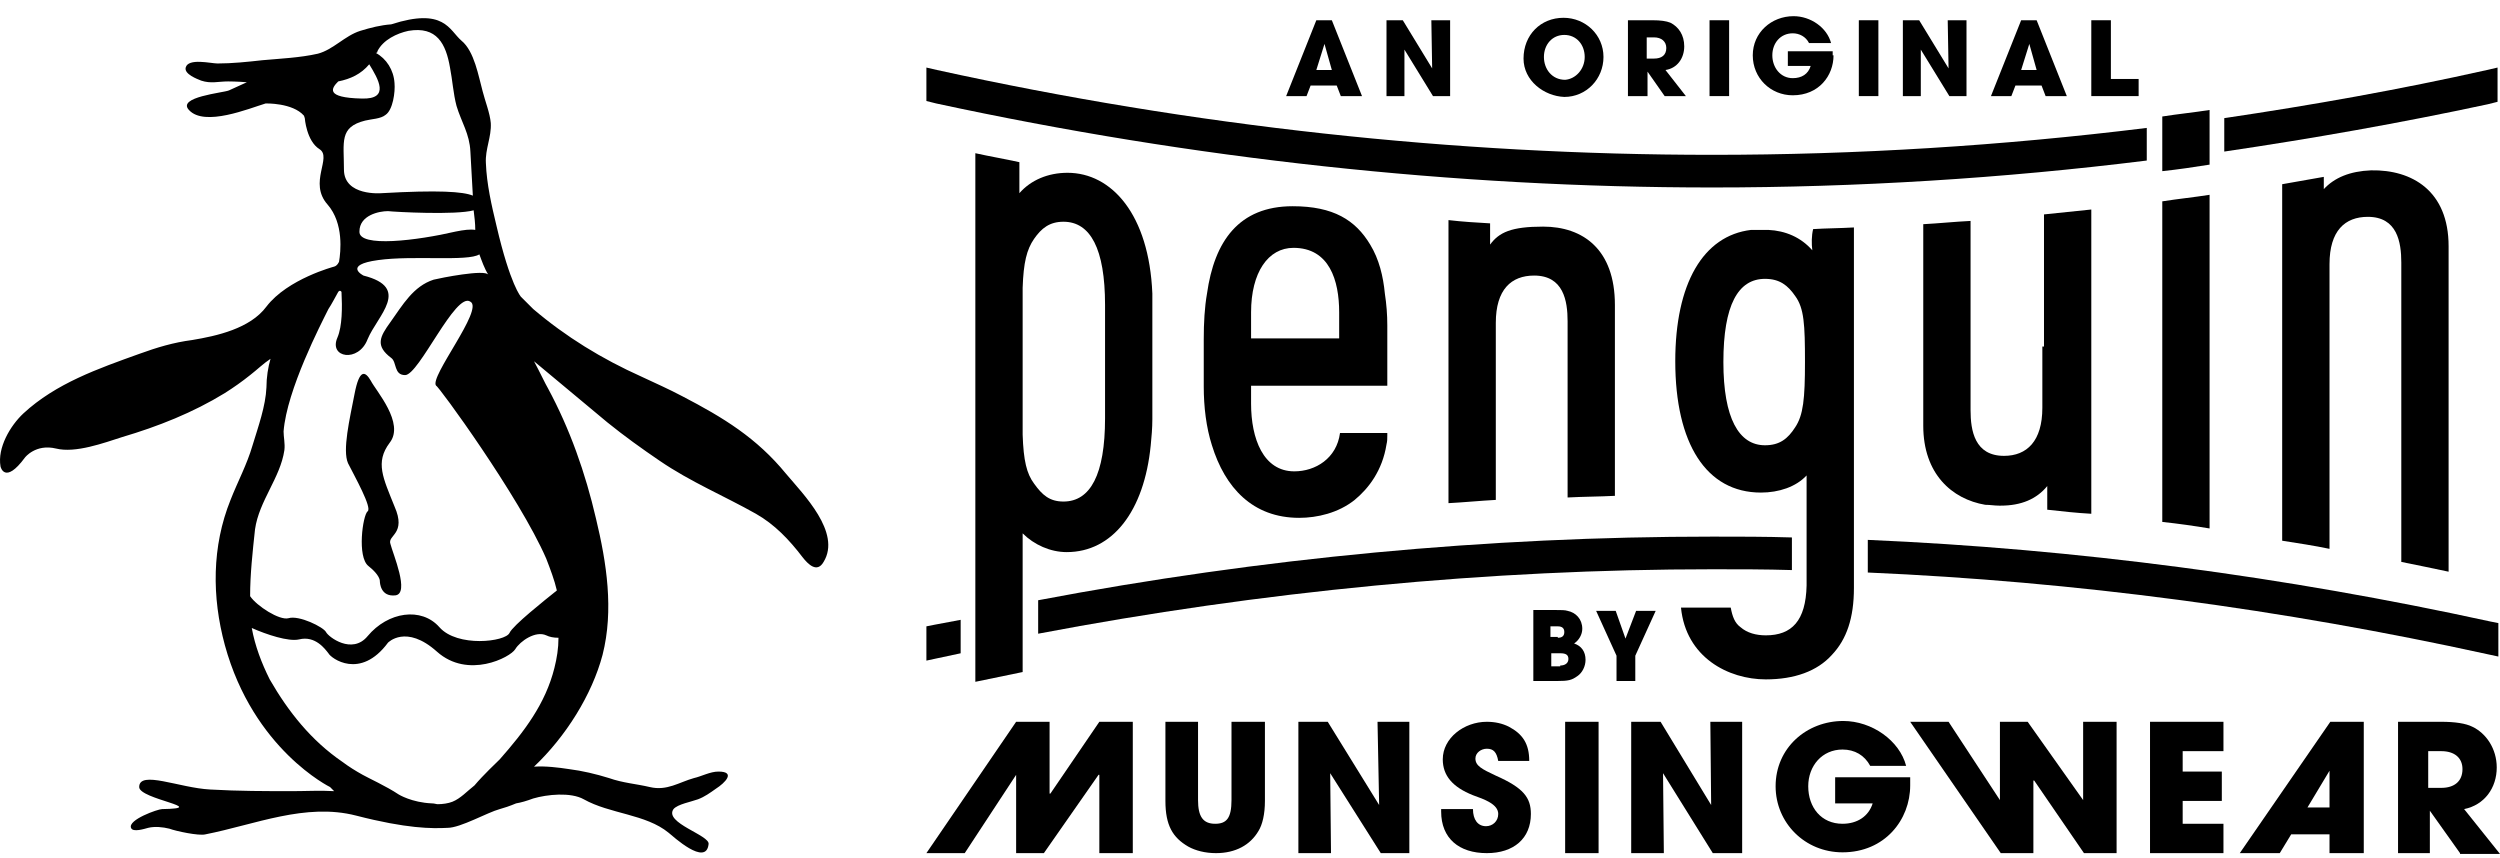 <svg width="102" height="35" viewBox="0 0 102 35" fill="none" xmlns="http://www.w3.org/2000/svg">
<path d="M32.072 19.332C30.874 17.867 29.509 17.035 27.845 16.17C27.279 15.87 26.747 15.637 26.181 15.371C24.55 14.639 23.086 13.74 21.755 12.608C21.588 12.442 21.422 12.276 21.255 12.109C21.255 12.109 20.823 11.643 20.257 9.214C20.057 8.381 19.857 7.516 19.824 6.651C19.791 6.085 20.057 5.586 20.024 5.02C19.991 4.62 19.791 4.121 19.691 3.722C19.524 3.123 19.358 2.091 18.826 1.658C18.326 1.226 18.127 0.294 15.963 0.993C15.531 1.026 15.131 1.126 14.698 1.259C14.066 1.459 13.6 2.024 12.968 2.191C12.236 2.357 11.437 2.39 10.704 2.457C10.105 2.524 9.473 2.59 8.874 2.59C8.608 2.59 7.676 2.357 7.576 2.757C7.509 3.023 8.042 3.223 8.208 3.289C8.608 3.422 8.907 3.322 9.307 3.322C9.307 3.322 9.673 3.322 10.072 3.356C9.839 3.456 9.573 3.589 9.34 3.689C9.107 3.788 7.21 3.955 7.709 4.487C8.341 5.186 10.172 4.421 10.838 4.221C10.838 4.221 11.936 4.188 12.402 4.72L12.435 4.82C12.435 4.82 12.502 5.752 13.034 6.085C13.567 6.418 12.568 7.45 13.367 8.348C14.033 9.114 13.9 10.279 13.833 10.678C13.833 10.678 13.767 10.844 13.633 10.878C13.633 10.878 11.736 11.377 10.871 12.508C10.205 13.407 8.841 13.707 7.842 13.873C7.077 13.973 6.411 14.173 5.679 14.439C4.015 15.038 2.284 15.637 0.953 16.869C0.42 17.368 -0.112 18.267 0.021 19.032C0.021 19.032 0.187 19.797 1.019 18.666C1.019 18.666 1.452 18.1 2.284 18.3C3.083 18.5 4.248 18.067 4.98 17.834C6.444 17.401 7.875 16.835 9.174 16.037C9.54 15.804 9.872 15.571 10.205 15.304C10.505 15.071 10.738 14.838 11.037 14.639C10.938 14.972 10.871 15.404 10.871 15.804C10.838 16.569 10.538 17.401 10.305 18.167C10.072 18.965 9.706 19.631 9.406 20.397C8.641 22.294 8.641 24.357 9.174 26.321C10.338 30.581 13.467 32.112 13.467 32.112C13.467 32.112 13.534 32.179 13.633 32.279C13.068 32.245 12.469 32.279 11.936 32.279C10.838 32.279 9.739 32.279 8.574 32.212C7.31 32.145 5.679 31.413 5.679 32.112C5.679 32.611 8.608 32.978 6.611 33.011C6.444 33.011 5.213 33.444 5.346 33.776C5.413 33.976 5.912 33.81 6.045 33.776C6.311 33.71 6.644 33.743 6.91 33.81C7.177 33.91 8.108 34.109 8.375 34.043C10.405 33.643 12.469 32.745 14.532 33.277C16.596 33.81 17.627 33.81 18.26 33.776C18.792 33.776 19.891 33.144 20.39 33.011C20.523 32.978 20.823 32.878 21.056 32.778C21.255 32.745 21.488 32.678 21.755 32.578C22.32 32.412 23.285 32.312 23.818 32.611C24.883 33.211 26.348 33.211 27.279 33.976C27.446 34.109 28.811 35.374 28.91 34.442C28.977 34.076 27.08 33.577 27.479 33.011C27.646 32.811 28.211 32.711 28.478 32.611C28.744 32.512 28.977 32.345 29.21 32.179C29.576 31.946 30.042 31.48 29.31 31.48C28.977 31.48 28.611 31.68 28.311 31.746C27.712 31.913 27.213 32.279 26.514 32.112C25.948 31.979 25.416 31.946 24.85 31.746C24.317 31.58 23.752 31.447 23.219 31.38C22.786 31.314 22.254 31.247 21.788 31.28C23.086 30.049 24.151 28.351 24.584 26.72C25.049 24.89 24.75 22.959 24.317 21.162C23.885 19.298 23.252 17.501 22.354 15.837C22.254 15.67 22.054 15.238 21.788 14.739L24.783 17.235C25.482 17.8 26.181 18.3 26.913 18.799C28.178 19.664 29.543 20.23 30.841 20.962C31.606 21.395 32.205 22.027 32.738 22.726C32.971 23.026 33.337 23.392 33.603 22.926C34.336 21.728 32.771 20.164 32.072 19.332ZM19.391 9.38C19.192 9.347 18.925 9.38 18.593 9.447C17.028 9.813 14.632 10.112 14.665 9.447C14.665 8.781 15.464 8.614 15.83 8.614C16.13 8.648 18.593 8.781 19.325 8.581C19.358 8.847 19.391 9.114 19.391 9.38ZM15.398 2.091C15.63 1.625 16.196 1.359 16.662 1.259C17.827 1.059 18.193 1.791 18.36 2.757C18.459 3.256 18.493 3.822 18.626 4.321C18.826 4.987 19.158 5.453 19.192 6.185C19.225 6.784 19.258 7.383 19.292 7.982C18.892 7.816 17.894 7.749 15.564 7.882C15.564 7.882 14.033 8.015 14.033 6.917C14.033 5.785 13.833 5.186 14.898 4.92C15.165 4.853 15.531 4.853 15.73 4.687C16.03 4.487 16.13 3.755 16.096 3.389C16.063 2.856 15.764 2.39 15.331 2.158C15.398 2.158 15.398 2.124 15.398 2.091ZM13.8 3.322C14.299 3.223 14.732 3.023 15.065 2.623C15.431 3.223 15.93 4.055 14.765 4.021C13.234 3.988 13.534 3.589 13.8 3.322ZM22.62 27.253C22.254 28.717 21.388 29.849 20.39 30.981C20.257 31.114 19.724 31.613 19.358 32.046C19.059 32.279 18.792 32.578 18.459 32.711C18.293 32.778 18.06 32.811 17.86 32.811C17.794 32.811 17.727 32.778 17.627 32.778C16.795 32.745 16.263 32.412 16.263 32.412C15.764 32.079 15.031 31.746 14.798 31.613C14.499 31.447 14.232 31.28 13.966 31.081C12.701 30.215 11.77 29.05 11.004 27.719C10.671 27.053 10.405 26.354 10.272 25.622C10.871 25.888 11.77 26.188 12.202 26.088C12.868 25.922 13.267 26.487 13.4 26.654C13.5 26.854 14.698 27.752 15.83 26.221C15.83 26.221 16.562 25.456 17.827 26.587C19.092 27.719 20.823 26.82 21.022 26.487C21.222 26.155 21.854 25.722 22.287 25.922C22.42 25.988 22.587 26.021 22.786 26.021C22.786 26.454 22.72 26.854 22.62 27.253ZM22.287 22.793C22.453 23.226 22.62 23.658 22.72 24.091C22.221 24.49 20.922 25.522 20.789 25.822C20.623 26.188 18.659 26.421 17.927 25.589C17.195 24.757 15.83 24.956 14.998 25.955C14.366 26.72 13.4 25.988 13.301 25.788C13.201 25.589 12.202 25.09 11.77 25.223C11.403 25.323 10.472 24.723 10.205 24.324C10.205 23.425 10.305 22.527 10.405 21.595C10.571 20.43 11.437 19.498 11.603 18.366C11.636 18.1 11.57 17.834 11.57 17.601C11.703 15.903 13.101 13.207 13.4 12.608C13.534 12.409 13.667 12.142 13.8 11.909C13.8 11.909 13.866 11.81 13.933 11.909C13.966 12.542 13.966 13.307 13.767 13.773C13.4 14.605 14.632 14.805 14.998 13.84C15.398 12.875 16.795 11.743 14.832 11.244C14.832 11.244 13.966 10.811 15.431 10.611C16.862 10.412 19.092 10.678 19.558 10.378C19.658 10.645 19.758 10.944 19.924 11.21C19.791 10.977 17.96 11.344 17.694 11.41C16.862 11.677 16.429 12.442 15.93 13.141C15.497 13.74 15.298 14.106 15.963 14.605C16.196 14.772 16.063 15.304 16.529 15.304C17.095 15.304 18.593 11.876 19.192 12.309C19.758 12.608 17.494 15.404 17.794 15.737C17.86 15.704 21.189 20.264 22.287 22.793ZM16.096 20.663C15.63 19.498 15.298 18.866 15.897 18.067C16.529 17.268 15.331 15.937 15.131 15.537C14.898 15.138 14.665 15.038 14.466 16.07C14.266 17.102 13.966 18.366 14.199 18.899C14.466 19.431 15.198 20.73 14.998 20.863C14.798 21.029 14.565 22.726 15.031 23.093C15.497 23.459 15.497 23.692 15.497 23.692C15.497 23.791 15.531 24.357 16.13 24.291C16.729 24.224 16.03 22.593 15.93 22.194C15.797 21.828 16.596 21.794 16.096 20.663Z" fill="black"/>
<path d="M62.56 27.785V24.889H63.492C63.691 24.889 63.858 24.889 63.958 24.923C64.29 24.989 64.557 25.256 64.557 25.655C64.557 25.888 64.423 26.121 64.224 26.254C64.523 26.354 64.69 26.587 64.69 26.92C64.69 27.186 64.557 27.452 64.357 27.585C64.124 27.752 63.991 27.785 63.525 27.785H62.56ZM63.558 26.021C63.724 26.021 63.824 25.954 63.824 25.788C63.824 25.622 63.724 25.555 63.558 25.555H63.258V25.988H63.558V26.021ZM63.658 27.153C63.858 27.153 63.991 27.053 63.991 26.886C63.991 26.72 63.891 26.653 63.658 26.653H63.292V27.186H63.658V27.153Z" fill="black"/>
<path d="M65.954 27.785V26.753L65.122 24.923H65.921L66.32 26.055L66.753 24.923H67.552L66.72 26.753V27.785H65.954Z" fill="black"/>
<path d="M62.16 2.39C62.16 1.425 62.859 0.726 63.791 0.726C64.69 0.726 65.422 1.425 65.422 2.324C65.422 3.223 64.723 3.955 63.824 3.955C62.992 3.921 62.16 3.289 62.16 2.39ZM64.656 2.324C64.656 1.825 64.324 1.425 63.824 1.425C63.325 1.425 62.992 1.825 62.992 2.324C62.992 2.823 63.325 3.256 63.858 3.256C64.29 3.223 64.656 2.823 64.656 2.324Z" fill="black"/>
<path d="M67.918 3.921L67.219 2.923V3.921H66.42V0.826H67.419C67.752 0.826 67.985 0.859 68.151 0.926C68.484 1.092 68.717 1.425 68.717 1.891C68.717 2.39 68.417 2.79 67.951 2.856L68.784 3.921H67.918ZM67.486 2.39C67.785 2.39 67.985 2.257 67.985 1.958C67.985 1.691 67.785 1.525 67.486 1.525H67.186V2.39H67.486Z" fill="black"/>
<path d="M70.548 0.826H69.749V3.921H70.548V0.826Z" fill="black"/>
<path d="M74.808 2.257C74.808 3.089 74.209 3.888 73.144 3.888C72.245 3.888 71.513 3.189 71.513 2.257C71.513 1.325 72.278 0.66 73.177 0.66C73.876 0.66 74.541 1.126 74.708 1.758H73.809C73.676 1.492 73.41 1.359 73.144 1.359C72.644 1.359 72.311 1.758 72.311 2.257C72.311 2.756 72.644 3.189 73.144 3.189C73.51 3.189 73.776 3.023 73.876 2.69H72.944V2.091H74.774V2.257H74.808Z" fill="black"/>
<path d="M76.638 0.826H75.84V3.921H76.638V0.826Z" fill="black"/>
<path d="M79.534 3.921L78.369 2.024V3.921H77.637V0.826H78.302L79.501 2.79L79.467 0.826H80.233V3.921H79.534Z" fill="black"/>
<path d="M58.466 3.921L57.301 2.024V3.921H56.569V0.826H57.234L58.432 2.79L58.399 0.826H59.165V3.921H58.466Z" fill="black"/>
<path d="M83.461 3.921L83.295 3.489H82.23L82.063 3.921H81.231L82.463 0.826H83.095L84.326 3.921H83.461ZM82.796 1.791L82.463 2.856H83.095L82.796 1.791Z" fill="black"/>
<path d="M54.705 3.921L54.538 3.489H53.473L53.307 3.921H52.475L53.706 0.826H54.339L55.57 3.921H54.705ZM54.039 1.791L53.706 2.856H54.339L54.039 1.791Z" fill="black"/>
<path d="M85.325 3.921V0.826H86.124V3.222H87.256V3.921H85.325Z" fill="black"/>
<path d="M44.853 34.808V31.613H44.82L42.59 34.808H41.458V31.613L39.361 34.808H37.797L41.458 29.449H42.823V32.378H42.856L44.853 29.449H46.218V34.808H44.853Z" fill="black"/>
<path d="M86.357 29.449V34.808H85.026L82.995 31.846H82.962V34.808H81.631L77.936 29.449H79.501L81.597 32.644V29.449H82.729L84.992 32.644V29.449H86.357Z" fill="black"/>
<path d="M50.278 29.449H51.609V32.678C51.609 33.21 51.51 33.643 51.343 33.909C51.01 34.475 50.411 34.808 49.612 34.808C49.18 34.808 48.78 34.708 48.481 34.541C47.848 34.175 47.549 33.676 47.549 32.678V29.449H48.88V32.644C48.88 33.31 49.08 33.61 49.579 33.61C50.045 33.61 50.245 33.377 50.245 32.644V29.449H50.278Z" fill="black"/>
<path d="M56.336 34.808L54.272 31.546L54.305 34.808H52.974V29.449H54.172L56.269 32.844L56.203 29.449H57.501V34.808H56.336Z" fill="black"/>
<path d="M61.128 31.047C61.062 30.681 60.929 30.548 60.662 30.548C60.429 30.548 60.197 30.714 60.197 30.947C60.197 31.247 60.463 31.38 61.029 31.646C62.16 32.145 62.46 32.544 62.46 33.21C62.46 34.209 61.761 34.808 60.662 34.808C59.531 34.808 58.799 34.209 58.799 33.11V33.011H60.097C60.097 33.443 60.296 33.709 60.629 33.709C60.895 33.709 61.128 33.51 61.128 33.21C61.128 32.811 60.563 32.611 60.097 32.445C59.264 32.112 58.865 31.646 58.865 30.98C58.865 30.115 59.73 29.449 60.662 29.449C60.995 29.449 61.295 29.516 61.561 29.649C62.127 29.948 62.393 30.348 62.393 31.047H61.128Z" fill="black"/>
<path d="M65.222 29.449H63.858V34.808H65.222V29.449Z" fill="black"/>
<path d="M69.882 34.808L67.852 31.546L67.885 34.808H66.553V29.449H67.752L69.815 32.844L69.782 29.449H71.08V34.808H69.882Z" fill="black"/>
<path d="M77.936 32.045C77.936 33.443 76.904 34.775 75.174 34.775C73.643 34.775 72.445 33.576 72.445 32.079C72.445 30.514 73.709 29.416 75.207 29.416C76.372 29.416 77.504 30.215 77.77 31.247H76.305C76.072 30.814 75.673 30.581 75.174 30.581C74.342 30.581 73.776 31.247 73.776 32.079C73.776 32.944 74.308 33.61 75.174 33.61C75.773 33.61 76.239 33.31 76.405 32.778H74.874V31.712H77.936V32.045Z" fill="black"/>
<path d="M87.721 34.808V29.449H90.717V30.647H89.053V31.48H90.65V32.678H89.053V33.61H90.717V34.808H87.721Z" fill="black"/>
<path d="M95.044 34.808V34.042H93.48L93.014 34.808H91.383L95.077 29.449H96.442V34.808H95.044ZM95.044 31.446L94.145 32.944H95.044V31.446Z" fill="black"/>
<path d="M100.369 34.808L99.138 33.077V34.808H97.84V29.449H99.604C100.169 29.449 100.602 29.516 100.868 29.649C101.434 29.915 101.867 30.548 101.867 31.313C101.867 32.145 101.368 32.844 100.536 33.011L102 34.841H100.369V34.808ZM99.604 32.145C100.136 32.145 100.469 31.879 100.469 31.38C100.469 30.914 100.136 30.647 99.604 30.647H99.071V32.145H99.604Z" fill="black"/>
<path d="M42.357 24.49V25.855C51.476 24.124 60.729 23.226 69.882 23.226C70.947 23.226 72.045 23.226 73.11 23.259V21.928C72.045 21.894 70.947 21.894 69.882 21.894C60.696 21.894 51.476 22.76 42.357 24.49Z" fill="black"/>
<path d="M101.601 25.356C93.213 23.525 84.693 22.393 76.206 22.027V23.359C84.659 23.725 93.113 24.856 101.467 26.687L101.933 26.787V25.422L101.601 25.356Z" fill="black"/>
<path d="M38.13 25.489L37.797 25.555V26.953L38.263 26.853C38.563 26.787 38.895 26.72 39.195 26.654V25.289C38.829 25.356 38.496 25.422 38.13 25.489Z" fill="black"/>
<path d="M69.849 7.649C75.74 7.649 81.697 7.283 87.588 6.55V5.219C81.664 5.951 75.74 6.317 69.849 6.317C59.331 6.317 48.681 5.152 38.23 2.856L37.797 2.756V4.121L38.197 4.221C48.681 6.484 59.331 7.649 69.849 7.649Z" fill="black"/>
<path d="M101.467 2.856C97.906 3.655 94.345 4.287 90.75 4.82V6.184C94.345 5.652 97.939 5.019 101.501 4.254L101.9 4.154V2.756L101.467 2.856Z" fill="black"/>
<path d="M73.942 10.212C73.476 9.679 72.844 9.413 72.145 9.38C71.912 9.38 71.679 9.38 71.446 9.38C69.483 9.613 68.351 11.577 68.351 14.738C68.351 18.1 69.616 20.097 71.846 20.097C72.578 20.097 73.277 19.864 73.709 19.398V23.891C73.676 25.323 73.11 25.922 72.045 25.922C71.646 25.922 71.28 25.822 71.013 25.589C70.781 25.422 70.681 25.156 70.614 24.79H68.584C68.784 26.82 70.514 27.719 72.045 27.719C73.21 27.719 74.142 27.386 74.741 26.72C75.34 26.088 75.64 25.223 75.64 23.991V20.263V19.032V14.772V9.28C75.074 9.313 74.508 9.313 73.976 9.347C73.909 9.613 73.909 9.946 73.942 10.212ZM73.643 14.772C73.643 16.27 73.576 16.935 73.243 17.434C72.944 17.9 72.611 18.167 72.012 18.167C70.947 18.167 70.314 17.068 70.314 14.772C70.314 12.442 70.914 11.377 72.012 11.377C72.611 11.377 72.944 11.643 73.243 12.076C73.609 12.575 73.643 13.241 73.643 14.772Z" fill="black"/>
<path d="M43.555 7.05C42.756 7.05 42.057 7.349 41.591 7.882V6.617C40.992 6.484 40.393 6.384 39.794 6.251V27.818C40.426 27.685 41.092 27.552 41.724 27.419V21.761C42.19 22.227 42.856 22.526 43.522 22.526C45.386 22.526 46.684 20.862 46.95 18.166C46.983 17.834 47.016 17.467 47.016 17.101V12.475C47.016 12.309 47.016 12.142 47.016 11.976C46.883 8.747 45.352 7.05 43.555 7.05ZM45.086 12.442V17.068C45.086 19.364 44.487 20.463 43.389 20.463C42.823 20.463 42.523 20.197 42.19 19.731C41.891 19.331 41.758 18.799 41.724 17.734C41.724 17.567 41.724 15.803 41.724 14.905V14.405C41.724 13.54 41.724 11.909 41.724 11.743C41.758 10.711 41.891 10.178 42.19 9.746C42.49 9.313 42.823 9.047 43.389 9.047C44.487 9.047 45.086 10.145 45.086 12.442Z" fill="black"/>
<path d="M62.959 9.246C61.661 9.246 61.162 9.479 60.796 9.979C60.796 9.679 60.796 9.38 60.796 9.113C60.23 9.08 59.664 9.047 59.098 8.98V15.038V15.404V20.529C59.73 20.496 60.396 20.43 61.029 20.396V15.404V15.038V13.174C61.029 11.809 61.661 11.243 62.593 11.243C63.791 11.243 63.958 12.275 63.958 13.107V15.071V15.437V20.297C64.59 20.263 65.255 20.263 65.888 20.23V15.404V15.038V12.442C65.888 10.178 64.59 9.246 62.959 9.246Z" fill="black"/>
<path d="M83.328 14.139V14.772V16.636C83.328 18 82.696 18.599 81.764 18.599C80.566 18.599 80.399 17.568 80.399 16.735V14.805V14.173V9.014C79.734 9.047 79.101 9.114 78.469 9.147V14.139V14.772V17.368C78.469 19.332 79.634 20.363 80.998 20.596C81.198 20.596 81.364 20.63 81.564 20.63C81.597 20.63 81.597 20.63 81.631 20.63C82.463 20.63 83.095 20.363 83.528 19.831C83.528 20.164 83.528 20.497 83.528 20.796C84.127 20.863 84.726 20.929 85.325 20.962V14.772V14.139V8.548C84.693 8.614 84.027 8.681 83.395 8.748V14.139H83.328Z" fill="black"/>
<path d="M96.741 6.95C95.876 6.983 95.243 7.25 94.811 7.716C94.811 7.583 94.811 7.35 94.811 7.216C94.245 7.316 93.679 7.416 93.113 7.516V15.071V15.77V22.061C93.746 22.16 94.411 22.26 95.044 22.393V15.737V15.038V10.778C95.044 9.413 95.676 8.847 96.608 8.847C97.806 8.847 97.973 9.879 97.973 10.711V15.071V15.77V22.926C98.638 23.059 99.271 23.192 99.903 23.325V15.737V15.038V10.046C99.903 7.782 98.405 6.917 96.741 6.95Z" fill="black"/>
<path d="M55.903 9.979C55.304 8.98 54.405 8.414 52.741 8.414C50.544 8.414 49.546 9.845 49.246 11.976C49.147 12.541 49.113 13.174 49.113 13.839V15.77C49.113 16.602 49.213 17.434 49.446 18.166C49.979 19.897 51.11 21.128 53.007 21.128C53.74 21.128 54.605 20.929 55.271 20.396C55.837 19.93 56.402 19.198 56.569 18.133C56.602 18 56.602 17.9 56.602 17.767V17.667H54.672C54.538 18.699 53.673 19.231 52.808 19.231C51.543 19.231 51.044 17.9 51.044 16.469V15.737H56.602V13.274C56.602 12.841 56.569 12.408 56.502 11.976C56.435 11.277 56.269 10.578 55.903 9.979ZM54.672 13.806H51.044V12.741C51.044 11.11 51.743 10.112 52.774 10.112C54.239 10.112 54.638 11.443 54.638 12.741V13.806H54.672Z" fill="black"/>
<path d="M90.151 10.411V7.948C89.519 8.048 88.853 8.115 88.221 8.215V10.411V11.044V21.295C88.853 21.361 89.552 21.461 90.151 21.561V11.044V10.411Z" fill="black"/>
<path d="M90.151 4.487C89.519 4.587 88.853 4.653 88.221 4.753V6.983C88.853 6.917 89.519 6.817 90.151 6.717V4.487Z" fill="black"/>
</svg>
